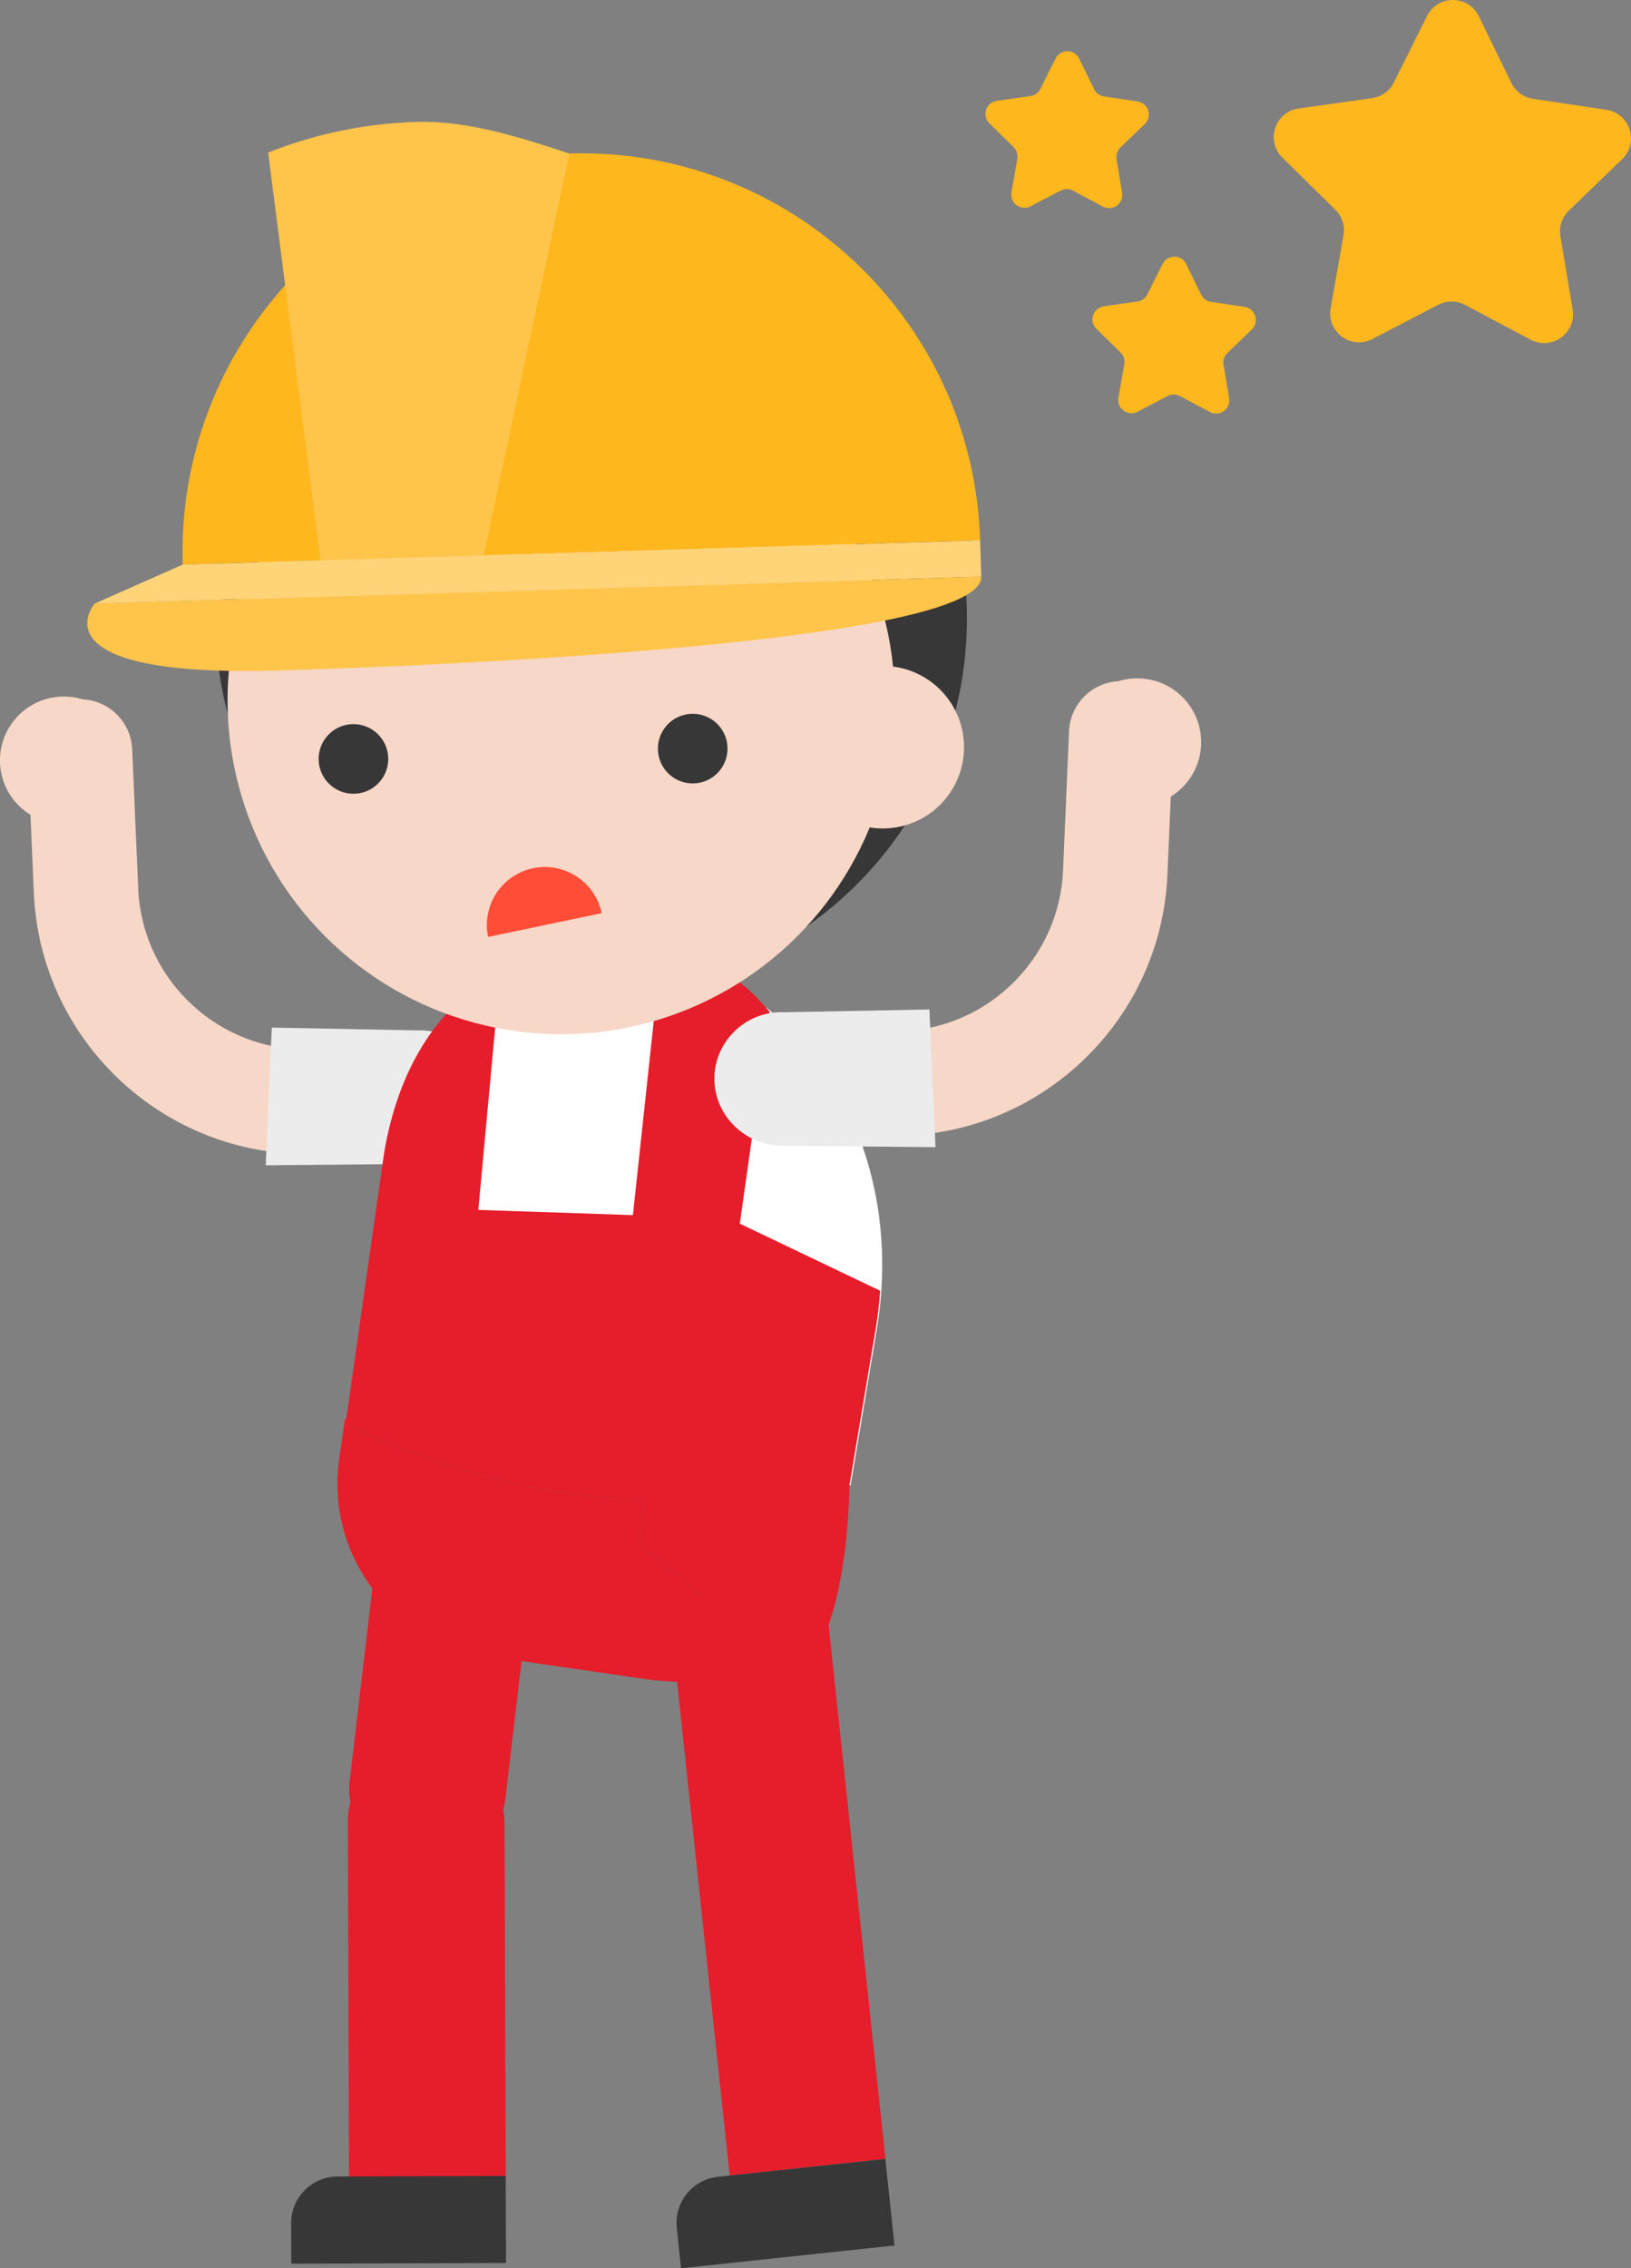 <?xml version="1.0" encoding="UTF-8"?>
<svg id="_16" data-name="16" xmlns="http://www.w3.org/2000/svg" viewBox="0 0 449.77 625.24">
  <rect x="0" y="0" width="449.77" height="625.24" fill="#808080" stroke="none"/>
  <defs>
    <style>
      .Graphic_Style_106 {
        fill: #fff;
      }

      .cls-1 {
        fill: #357fbc;
      }

      .cls-2 {
        fill: #e61d2a;
      }

      .cls-3 {
        fill: #ffd478;
      }

      .cls-4 {
        fill: #ffc54b;
      }

      .cls-5 {
        fill: #ffb71e;
      }

      .cls-6 {
        fill: #ff4d38;
      }

      .cls-7 {
        fill: #373737;
      }

      .cls-8 {
        fill: #f7d7c7;
      }

      .Graphic_Style_104 {
        fill: #ececec;
      }
    </style>
  </defs>
  <g>
    <path class="cls-8" d="m130.23,301.51c.5,8.06-6.07,14.95-14.13,15.3l-28.4,1.22c-41.43,1.79-76.58-30.46-78.37-71.89l-1.65-38.36c-.34-7.95,5.82-14.66,13.77-15.01h0c7.95-.34,14.66,5.82,15.01,13.77l1.65,38.36c1.1,25.6,22.75,45.46,48.36,44.36l28.77-1.24c7.85-.34,14.51,5.68,14.99,13.49Z"/>
    <circle class="cls-8" cx="17.6" cy="209.6" r="17.6" transform="translate(-27.07 4.06) rotate(-7.46)"/>
    <path class="Graphic_Style_104" d="m116.27,320.81c2.76-.12,5.41-.83,7.88-2.11,6.56-3.41,10.52-10.25,10.07-17.43-.61-9.94-9.21-17.67-19.16-17.24l-40.11-.77-1.68,37.96,43-.4Z"/>
  </g>
  <g>
    <path class="cls-2" d="m115.39,514.72h0c-11.85-1.39-20.32-12.13-18.93-23.98l6.73-57.21c1.39-11.85,12.13-20.32,23.98-18.93h0c11.85,1.39,20.32,12.13,18.93,23.98l-6.73,57.21c-1.39,11.85-12.13,20.32-23.98,18.93Z"/>
    <g>
      <rect class="cls-2" x="96.11" y="480.67" width="43.2" height="142.4" rx="21.6" ry="21.6" transform="translate(-1.84 .4) rotate(-.19)"/>
      <path class="cls-7" d="m93.12,599.9h46.4v24h-59.2v-11.2c0-7.06,5.74-12.8,12.8-12.8Z" transform="translate(-2.05 .37) rotate(-.19)"/>
    </g>
  </g>
  <g>
    <rect class="cls-2" x="192.61" y="437.84" width="43.2" height="160" transform="translate(482.08 1010.06) rotate(173.92)"/>
    <path class="cls-7" d="m199.2,598.17h46.4v24h-59.2v-11.2c0-7.06,5.74-12.8,12.8-12.8Z" transform="translate(-63.44 26.32) rotate(-6.08)"/>
  </g>
  <path class="cls-2" d="m217.86,454.15c-7.95,6.96-20.57,11.49-40.62,8.58l-43.09-6.25c-26.23-3.81-44.41-28.16-40.6-54.4l1.6-11.08.36.05-.17,1.22c26.1,12.93,53.53,20.02,82.24,21.4-.81,6.4-1.33,11.33-1.33,11.33,0,0,26.47,25.27,41.61,29.15Z"/>
  <path class="Graphic_Style_106" d="m241.77,366.52c8.75-52.1-21.5-98.79-67.57-104.29h0c-30.71-3.67-60.33,21.52-66.16,56.25l-12.4,73.89,138.92,17.09,7.21-42.94Z"/>
  <path class="cls-2" d="m242.72,355.8c-.24,3.51-.65,7.05-1.25,10.62l-7.21,42.94h-.02c-.02,3.19-.47,26.75-6.99,41.64-1.57,3.59-5.01,4.26-9.39,3.15-15.14-3.88-41.61-29.15-41.61-29.15,0,0,.52-4.93,1.33-11.33-28.71-1.38-56.14-8.47-82.24-21.4l.17-1.22,10.42-73.27c3.78-22.54,14.43-40.67,32.05-49.89l-6.08,65.63,42.63,1.43,7.67-71.35c15.76,3.74,19.77,3.26,30.06,15.35l-8.25,58.35,38.71,18.5Z"/>
  <polygon class="cls-1" points="175.08 279.13 159.25 276.83 156.13 253.75 184.63 257.88 175.08 279.13"/>
  <circle class="cls-7" cx="163.03" cy="170.49" r="103.62"/>
  <circle class="cls-8" cx="154.75" cy="193.09" r="92" transform="translate(-91.21 165.98) rotate(-45)"/>
  <path class="cls-7" d="m107.06,208.91c.16,5.3-4,9.73-9.3,9.89-5.3.16-9.73-4-9.89-9.3s4-9.73,9.3-9.89c5.3-.16,9.73,4,9.89,9.3Z"/>
  <path class="cls-7" d="m200.62,206.06c.16,5.3-4,9.73-9.3,9.89-5.3.16-9.73-4-9.89-9.3s4-9.73,9.3-9.89c5.3-.16,9.73,4,9.89,9.3Z"/>
  <path class="cls-6" d="m134.6,258.28c-1.81-8.65,3.73-17.13,12.38-18.94,8.65-1.81,17.13,3.73,18.94,12.38l-31.32,6.55Z"/>
  <circle class="cls-8" cx="243.44" cy="205.98" r="22.4" transform="translate(-60.21 303.37) rotate(-58.02)"/>
  <g>
    <path class="cls-8" d="m201.03,296.51c-.5,8.06,6.07,14.95,14.13,15.3l28.4,1.22c41.43,1.79,76.58-30.46,78.37-71.89l1.65-38.36c.34-7.95-5.82-14.66-13.77-15.01h0c-7.95-.34-14.66,5.82-15.01,13.77l-1.65,38.36c-1.1,25.6-22.75,45.46-48.36,44.36l-28.77-1.24c-7.85-.34-14.51,5.68-14.99,13.49Z"/>
    <circle class="cls-8" cx="313.65" cy="204.6" r="17.6" transform="translate(70.04 489.02) rotate(-82.54)"/>
    <path class="Graphic_Style_104" d="m214.98,315.81c-2.76-.12-5.41-.83-7.88-2.11-6.56-3.41-10.52-10.25-10.07-17.43.61-9.94,9.21-17.67,19.16-17.24l40.11-.77,1.68,37.96-43-.4Z"/>
  </g>
  <g>
    <path class="cls-5" d="m156.99,42.33c-60.72,1.85-108.45,52.57-106.61,113.29l219.9-6.69c-1.85-60.72-52.57-108.45-113.29-106.61Z"/>
    <path class="cls-4" d="m73.95,42.06l14.42,112.41,45.02-1.37,23.61-110.77c-12.94-4.27-27.84-9.16-42.25-8.72-14.41.44-28.14,3.4-40.8,8.45Z"/>
    <g>
      <path class="cls-4" d="m77.29,184.82c68.89-2.1,193.81-9.33,193.3-25.89l-244.47,7.44s-17.72,20.55,51.17,18.45Z"/>
      <polygon class="cls-3" points="270.59 158.93 26.12 166.37 50.39 155.63 270.29 148.94 270.59 158.93"/>
    </g>
  </g>
  <path class="cls-5" d="m422.09,93.64l-18.08-9.6c-2.31-1.23-5.08-1.24-7.4-.03l-18.16,9.45c-5.85,3.04-12.65-1.94-11.51-8.44l3.55-20.16c.45-2.58-.39-5.22-2.26-7.05l-14.59-14.35c-4.7-4.62-2.06-12.63,4.47-13.55l20.27-2.86c2.59-.37,4.84-1.98,6.01-4.33l9.14-18.31c2.94-5.9,11.38-5.86,14.27.06l8.98,18.39c1.15,2.35,3.38,3.99,5.97,4.38l20.24,3.03c6.52.98,9.09,9.01,4.35,13.59l-14.72,14.22c-1.88,1.82-2.75,4.45-2.32,7.03l3.37,20.19c1.09,6.5-5.76,11.43-11.58,8.34Z"/>
  <path class="cls-5" d="m304.14,56.94l-8.27-4.39c-1.06-.56-2.32-.57-3.39-.01l-8.3,4.32c-2.68,1.39-5.78-.89-5.26-3.86l1.62-9.22c.21-1.18-.18-2.39-1.03-3.22l-6.67-6.56c-2.15-2.11-.94-5.78,2.04-6.2l9.27-1.31c1.19-.17,2.21-.91,2.75-1.98l4.18-8.37c1.35-2.7,5.2-2.68,6.52.03l4.11,8.41c.53,1.08,1.55,1.82,2.73,2l9.26,1.39c2.98.45,4.16,4.12,1.99,6.21l-6.73,6.5c-.86.83-1.26,2.03-1.06,3.22l1.54,9.23c.5,2.97-2.63,5.23-5.3,3.81Z"/>
  <path class="cls-5" d="m333.65,113.57l-8.27-4.39c-1.06-.56-2.32-.57-3.39-.01l-8.3,4.32c-2.68,1.39-5.78-.89-5.26-3.86l1.62-9.22c.21-1.18-.18-2.39-1.03-3.22l-6.67-6.56c-2.15-2.11-.94-5.78,2.04-6.2l9.27-1.31c1.19-.17,2.21-.91,2.75-1.98l4.18-8.37c1.35-2.7,5.2-2.68,6.52.03l4.11,8.41c.53,1.08,1.55,1.82,2.73,2l9.26,1.39c2.98.45,4.16,4.12,1.99,6.21l-6.73,6.5c-.86.83-1.26,2.03-1.06,3.22l1.54,9.23c.5,2.97-2.63,5.23-5.3,3.81Z"/>
</svg>